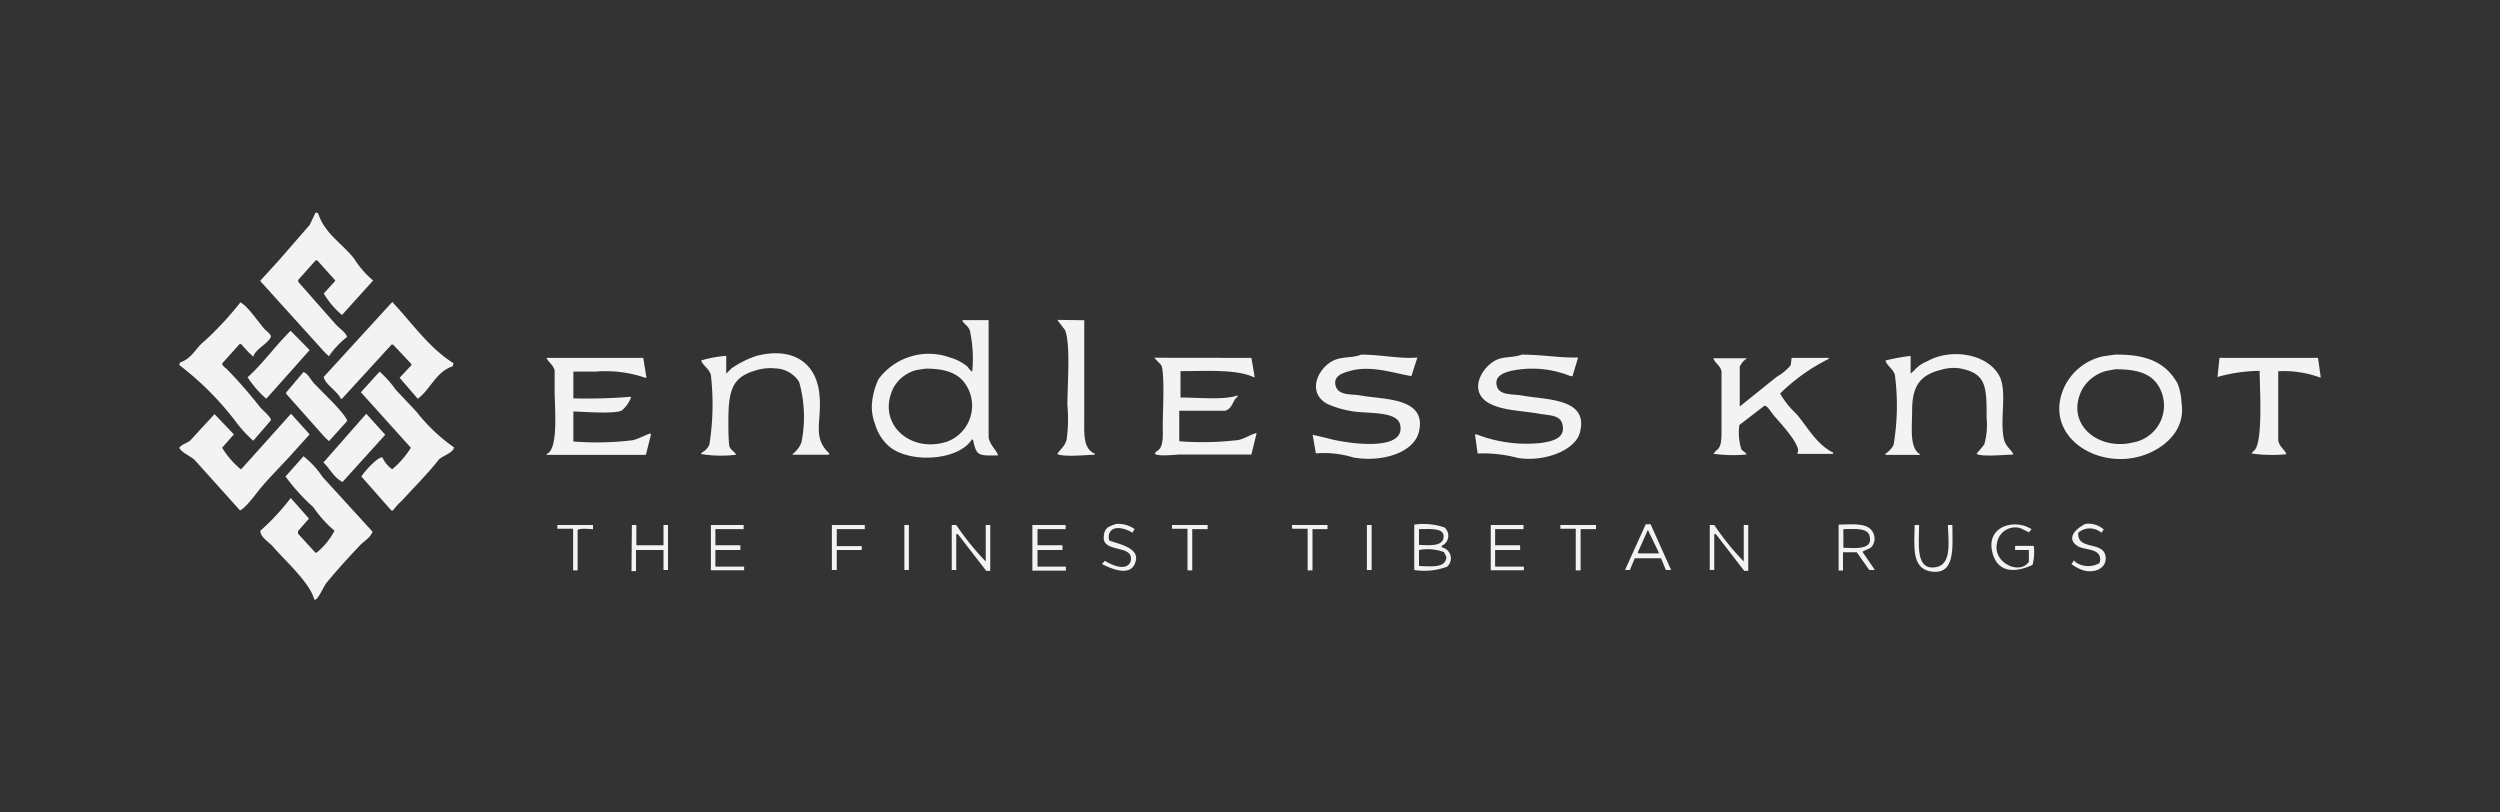<svg xmlns="http://www.w3.org/2000/svg" viewBox="0 0 200 65"><rect x="0" y="0" width="200" height="65" fill="#333333" stroke="none"/><defs><style>.cls-1{fill:#f3f3f4;}</style></defs><g id="Layer_1-2" data-name="Layer 1"><path class="cls-1" d="M25.25,17l.2.06c.5,1.61,1.95,2.44,2.88,3.63a7.34,7.34,0,0,0,1.52,1.75L27.36,25.2a6.79,6.79,0,0,1-1.46-1.72l.91-1v-.06l-1.43-1.59h-.13l-1.39,1.56,0,.16c1,1.13,2,2.27,3,3.4.28.31.77.61.91,1a7.12,7.12,0,0,0-1.46,1.55L26,28.21l-5.19-5.74,1.56-1.71L24.77,18Z"/><path class="cls-1" d="M31.38,24.16c1.58,1.66,2.9,3.64,4.89,4.89a.54.54,0,0,1-.07.26c-1.32.43-1.77,1.85-2.78,2.59h0l-1.45-1.68.94-1v-.1l-1.46-1.55h-.13L27.36,31.9l-.1,0C27,31.28,26,30.76,25.9,30.15Z"/><path class="cls-1" d="M19.23,24.19c.59.29,1.44,1.58,1.91,2.11.15.17.61.48.52.68-.3.58-1.19.91-1.4,1.55l-.38-.35-.59-.65h-.13l-1.39,1.55c.07.28.23.29.39.46a37.39,37.39,0,0,1,2.62,3c.17.22,1,.9.88,1.1l-1.4,1.62a10.2,10.2,0,0,1-1.49-1.65,24,24,0,0,0-4.43-4.41L14.4,29c1-.34,1.25-1.18,2-1.75A26,26,0,0,0,19.23,24.19Z"/><path class="cls-1" d="M86.74,25.62v7.67c0,1.38-.12,2.6.84,3l0,.09c-.59,0-2.49.21-3-.06.25-.4.6-.6.75-1.14a12.15,12.15,0,0,0,.06-2.78c0-1.57.27-4.88-.19-6l-.58-.75,0-.06Z"/><path class="cls-1" d="M23.25,26.46c.5.52,1,1,1.52,1.55-1.16,1.3-2.31,2.6-3.47,3.89a8,8,0,0,1-1.49-1.72C21.05,29.06,22.05,27.64,23.25,26.46Z"/><path class="cls-1" d="M58.1,28.47l0,1.42.42-.42a7.89,7.89,0,0,1,2-1c2.85-.73,4.67.51,5,2.82s-.65,3.63.84,5l-.06.09-2.89,0,0-.06a2.09,2.09,0,0,0,.71-.94,10.38,10.38,0,0,0-.19-4.83A2.34,2.34,0,0,0,62,29.47a3.89,3.89,0,0,0-1.66.2c-1.78.54-2.07,1.62-2.07,4,0,.68,0,1.36.07,2,.1.35.42.43.55.71a10,10,0,0,1-2.82-.06l.1-.13a1.29,1.29,0,0,0,.58-.62A20.56,20.56,0,0,0,56.87,30c-.15-.53-.62-.73-.78-1.16A9.06,9.06,0,0,1,58.1,28.47Z"/><path class="cls-1" d="M108.89,28.37c1.66,0,3.12.36,4.5.23l-.48,1.49c-1.34-.22-3.21-.89-4.89-.42-.52.14-1.39.37-1.17,1.19s1.28.64,2,.78c1.88.34,5.29.15,4.67,2.88-.39,1.7-2.94,2.48-5.25,2.08a8,8,0,0,0-3-.33c-.09-.49-.17-1-.26-1.49v0l1.23.29c1.2.35,6.28,1.2,5.77-1.1-.26-1.15-2.8-.84-4-1.1a7.65,7.65,0,0,1-1.81-.55c-1.69-.9-.78-2.9.52-3.5C107.45,28.5,108.19,28.66,108.89,28.37Z"/><path class="cls-1" d="M121.75,28.37c1.68,0,3,.27,4.5.23l-.45,1.49h-.16a8.15,8.15,0,0,0-4.76-.42c-.51.13-1.34.38-1.14,1.19s1.28.64,2,.78c2,.36,5.42.2,4.64,3-.39,1.39-2.82,2.33-4.93,2a10.9,10.9,0,0,0-3.24-.36L118,34.75h.13a11,11,0,0,0,5.22.68c.79-.14,1.9-.33,1.65-1.46-.17-.78-1-.72-1.85-.87-1.47-.26-3.07-.25-4.14-.91-1.58-1-.38-2.95.78-3.43C120.37,28.51,121.09,28.62,121.75,28.37Z"/><path class="cls-1" d="M152.85,28.47l0,1.42.29-.26a2.64,2.64,0,0,1,1-.71c2-1.14,5-.58,5.86,1.26.55,1.25,0,3.27.29,4.83.14.77.59.87.78,1.36l-.07,0c-.58,0-2.41.2-2.88-.06l.62-.75a5.7,5.7,0,0,0,.19-2.1c0-2.54,0-3.61-2.2-4a3.52,3.52,0,0,0-1.46.13c-1.6.4-2.3,1.22-2.3,3.24,0,1.36-.23,3,.62,3.5l0,.06-2.75,0v-.1a1.72,1.72,0,0,0,.65-.71,19,19,0,0,0,.1-5.6c-.15-.49-.64-.71-.75-1.14A16.79,16.79,0,0,1,152.85,28.47Z"/><path class="cls-1" d="M51.46,28.63c.09.53.17,1.06.26,1.59h-.1a9.8,9.8,0,0,0-4-.49l-1.75,0v2.14a42.62,42.62,0,0,0,4.6-.13v.09a2.64,2.64,0,0,1-.71,1c-.55.31-3,.11-3.89.09l0,2.4a23.84,23.84,0,0,0,4.73-.1c.55-.12,1-.43,1.46-.55v.17l-.39,1.55H43.72v0l.06-.1c.91-.44.59-3.67.59-5.08V29.63c-.12-.46-.49-.63-.65-1Z"/><path class="cls-1" d="M100.11,28.63c.09.52.18,1,.26,1.55l-.06,0c-1.4-.66-3.8-.49-5.87-.49,0,.7,0,1.4,0,2.11,1.31,0,3.57.22,4.56-.17l0,.13c-.38.2-.37.93-1,1.1l-3.66,0V35.3a23.82,23.82,0,0,0,4.73-.1c.52-.11,1.08-.5,1.46-.55v0l-.42,1.71H94.48c-.52,0-1.75.19-2.11-.06l.16-.2c.59-.28.49-1.26.49-2.13s.18-4.24-.13-4.77l-.55-.58,0,0Z"/><path class="cls-1" d="M177.56,28.63l7.88,0,.22,1.56h-.09a8.34,8.34,0,0,0-3.31-.49v5.54c.1.52.5.7.65,1.1l0,0a12.06,12.06,0,0,1-2.79-.06l.16-.2c.79-.44.5-5,.49-6.41a12.59,12.59,0,0,0-3.37.49l0,0Z"/><path class="cls-1" d="M137.07,28.66l2.69,0a1.61,1.61,0,0,0-.58.68v3.18l2.95-2.37a4,4,0,0,0,1.13-.94l.07-.58,3,0-.07.1a15.27,15.27,0,0,0-3.85,2.75,6.72,6.72,0,0,0,1.29,1.62c.93,1.09,1.61,2.44,2.95,3.11l0,.1h-.13l-2.72,0,0-.09c.36-.56-1.51-2.53-1.91-3-.17-.19-.54-.85-.75-.75L139.15,34a4.38,4.38,0,0,0,.16,1.94c.11.17.33.22.42.42a11.5,11.5,0,0,1-2.66-.06l.23-.26c.44-.28.42-.95.42-1.68V29.7C137.62,29.23,137.15,29,137.07,28.66Z"/><path class="cls-1" d="M79.09,35l0-9.39H77l0,.09c.2.28.44.36.59.75a10.68,10.68,0,0,1,.19,3.27c-.21-.09-.29-.32-.45-.45A4,4,0,0,0,76,28.6a5,5,0,0,0-5.73,1.75,5.84,5.84,0,0,0-.52,2A3.8,3.8,0,0,0,70,33.91a3.71,3.71,0,0,0,1.07,1.75c1.58,1.43,5.57,1.23,6.67-.49l.1,0c.28,1.27.35,1.3,2,1.26C79.77,36.06,79.22,35.67,79.09,35Zm-3.53.39c-2.88.81-5.45-1.61-4.08-4.37a2.89,2.89,0,0,1,1.91-1.43l.68-.1c1.64,0,2.68.39,3.27,1.4A3.07,3.07,0,0,1,75.56,35.4Z"/><path class="cls-1" d="M174.52,32.22a4.62,4.62,0,0,0-.32-1.55c-.91-1.6-2.35-2.34-5-2.3l-.93.13a4.5,4.5,0,0,0-3.11,2.43c-1.82,3.91,2.66,6.83,6.47,5.44C173.1,35.83,174.88,34.45,174.52,32.22Zm-3.89,3.18c-2.75.66-5.39-1.43-4.11-4.15a3.15,3.15,0,0,1,2-1.58l.71-.13c1.65,0,2.76.29,3.4,1.26A3,3,0,0,1,170.63,35.4Z"/><path class="cls-1" d="M30.37,29.73a8.64,8.64,0,0,1,1.3,1.46l1.65,1.75a14,14,0,0,0,3,2.85c-.06.46-1,.7-1.23,1C34.13,38,33.1,39,32.15,40.06a4.39,4.39,0,0,0-.71.78h-.13l-2.4-2.72c.28-.44,1.33-1.61,1.69-1.52a2.17,2.17,0,0,0,.78.94,7.35,7.35,0,0,0,1.49-1.72l-4-4.44Z"/><path class="cls-1" d="M24.28,29.76c.37.13.59.64.84.91.54.58,2.46,2.35,2.66,3l-1.46,1.62L26,35l-3.11-3.5v-.1Z"/><path class="cls-1" d="M29.3,33.1l1.52,1.68q-1.71,1.9-3.43,3.79l-.06-.06c-.59-.27-1-1.1-1.46-1.52l.1-.1Z"/><path class="cls-1" d="M17.16,33.13l1.55,1.62-.94,1.07a6.91,6.91,0,0,0,1.49,1.72l.1-.07,3.89-4.34h.06l1.46,1.62-1.2,1.33c-.89,1-1.91,2-2.75,3-.33.41-1.18,1.58-1.62,1.75l-3.6-4c-.32-.34-1-.56-1.26-1,.18-.28.61-.38.87-.58Z"/><path class="cls-1" d="M24.28,36.5a7.11,7.11,0,0,1,1.52,1.65l4,4.38c-.11.4-.64.76-.91,1-.95,1-1.92,2.06-2.78,3.11-.2.24-.64,1.27-.88,1.33l-.09,0c-.31-1.33-2.44-3.22-3.31-4.25-.3-.35-1-.72-1-1.26a18.72,18.72,0,0,0,2.43-2.62h0l1.46,1.65c-.3.33-.59.67-.88,1v.2l1.39,1.52c.12,0,.1,0,.17-.06a5.54,5.54,0,0,0,1.36-1.69,9.5,9.5,0,0,1-1.69-1.88,16.2,16.2,0,0,1-2.23-2.46Z"/><path class="cls-1" d="M89.33,41.91a2.34,2.34,0,0,1,1.45.42l-.06.07-.13.22c-.44-.3-1.57-.7-1.85.07a.94.94,0,0,0,0,.55c.63.25,2.36.55,2.13,1.59-.3,1.44-2,.65-2.72.29l.16-.16.07-.1c.44.27,1.71.93,2.07.06.35-1.44-2.37-.6-2.14-2.07a.93.93,0,0,1,.3-.65A3,3,0,0,1,89.33,41.91Z"/><path class="cls-1" d="M161.21,44v-.33h1.49a3.87,3.87,0,0,1-.1,1.52c-1.45.68-2.88.63-3.24-1.13-.4-2,1.85-2.58,3.17-1.72l-.19.2v.06l-.71-.35a1.48,1.48,0,0,0-1.88,1.26c-.3,1.54,1.85,2.51,2.56,1.43V44Z"/><path class="cls-1" d="M166.84,41.91a1.84,1.84,0,0,1,1.46.45l-.19.26a1.41,1.41,0,0,0-1.85,0c-.09,1.42,1.92.66,2.17,1.82.2,1-.83,1.43-1.72,1.2a3.21,3.21,0,0,1-1-.52l.07-.07.13-.22.16.16a1.79,1.79,0,0,0,1.88.06.76.76,0,0,0,0-.61c-.27-.57-1.29-.44-1.78-.78C165.21,43,166.23,42.19,166.84,41.91Z"/><path class="cls-1" d="M44.59,42h2.85v.33c-.3,0-1-.1-1.23.06l0,3.24h-.36V42.3H44.59Z"/><path class="cls-1" d="M50.55,42h.36l0,1.62h2.17V42h.36V45.6h-.36V44h-2.2v1.69l-.36,0Z"/><path class="cls-1" d="M56.87,42h2.62v.33H57.23v1.29h2V44h-2v1.33l2.3,0v.29H56.87Z"/><path class="cls-1" d="M66.55,42h2.63v.33H66.94v1.36h2V44h-2V45.6h-.39Z"/><path class="cls-1" d="M72.35,42h.36V45.6h-.36Z"/><path class="cls-1" d="M76.14,42h.36a21.53,21.53,0,0,0,2.36,2.92V42h.36v3.67l-.32,0-2.27-2.94H76.5V45.6h-.36Z"/><path class="cls-1" d="M82.59,42h2.66v.33H83v1.29h2V44H83v1.33h2.27v.32H82.59Z"/><path class="cls-1" d="M93.76,42h2.85v.33H95.38v3.3H95V42.3H93.76Z"/><path class="cls-1" d="M103.35,42h2.85v.33H105v3.3h-.39V42.3h-1.23Z"/><path class="cls-1" d="M109.35,42h.38V45.6h-.38Z"/><path class="cls-1" d="M119.26,42h2.62v.33h-2.27v1.29h2V44h-2v1.33l2.3,0v.29h-2.65Z"/><path class="cls-1" d="M124.83,42h2.85v.33h-1.23v3.3l-.13,0-.26,0V42.3h-1.23Z"/><path class="cls-1" d="M136.78,42h.36a21.53,21.53,0,0,0,2.36,2.92V42h.36v3.67l-.32,0-2.27-2.94h-.13V45.6h-.36Z"/><path class="cls-1" d="M153.17,42h.36c0,1.44-.34,3.69,1.36,3.37,1.23-.22,1-1.93.94-3.37h.36c0,1.77.29,4.11-1.82,3.7C152.93,45.39,153.14,43.7,153.17,42Z"/><path class="cls-1" d="M149,44.15c.24-.19.59-.21.77-.46a1,1,0,0,0,.17-.81c-.25-1.09-1.52-.94-2.85-.91v3.67l.35,0V44.18h1.1l1,1.42h.45Zm-1.53-.33V42.33c.92,0,2-.14,2.11.62C149.82,44,148.39,43.85,147.5,43.82Z"/><path class="cls-1" d="M132.05,41.94h-.39L130,45.6h.39l.39-.94h2.1l.39.94h.42Zm.65,2.33-1.62,0-.06-.07.81-1.81.87,1.81Z"/><path class="cls-1" d="M115.34,43.79v-.13a.87.87,0,0,0,.22-1.46,5.09,5.09,0,0,0-2.42-.23V45.6a5.24,5.24,0,0,0,2.62-.26A.89.89,0,0,0,115.34,43.79Zm-1.82-1.46c.91,0,2.24-.15,1.92.84-.23.54-1.15.45-1.92.42Zm0,3V44a3.74,3.74,0,0,1,2,.17l.19.38C115.68,45.47,114.47,45.31,113.52,45.28Z"/></g></svg>